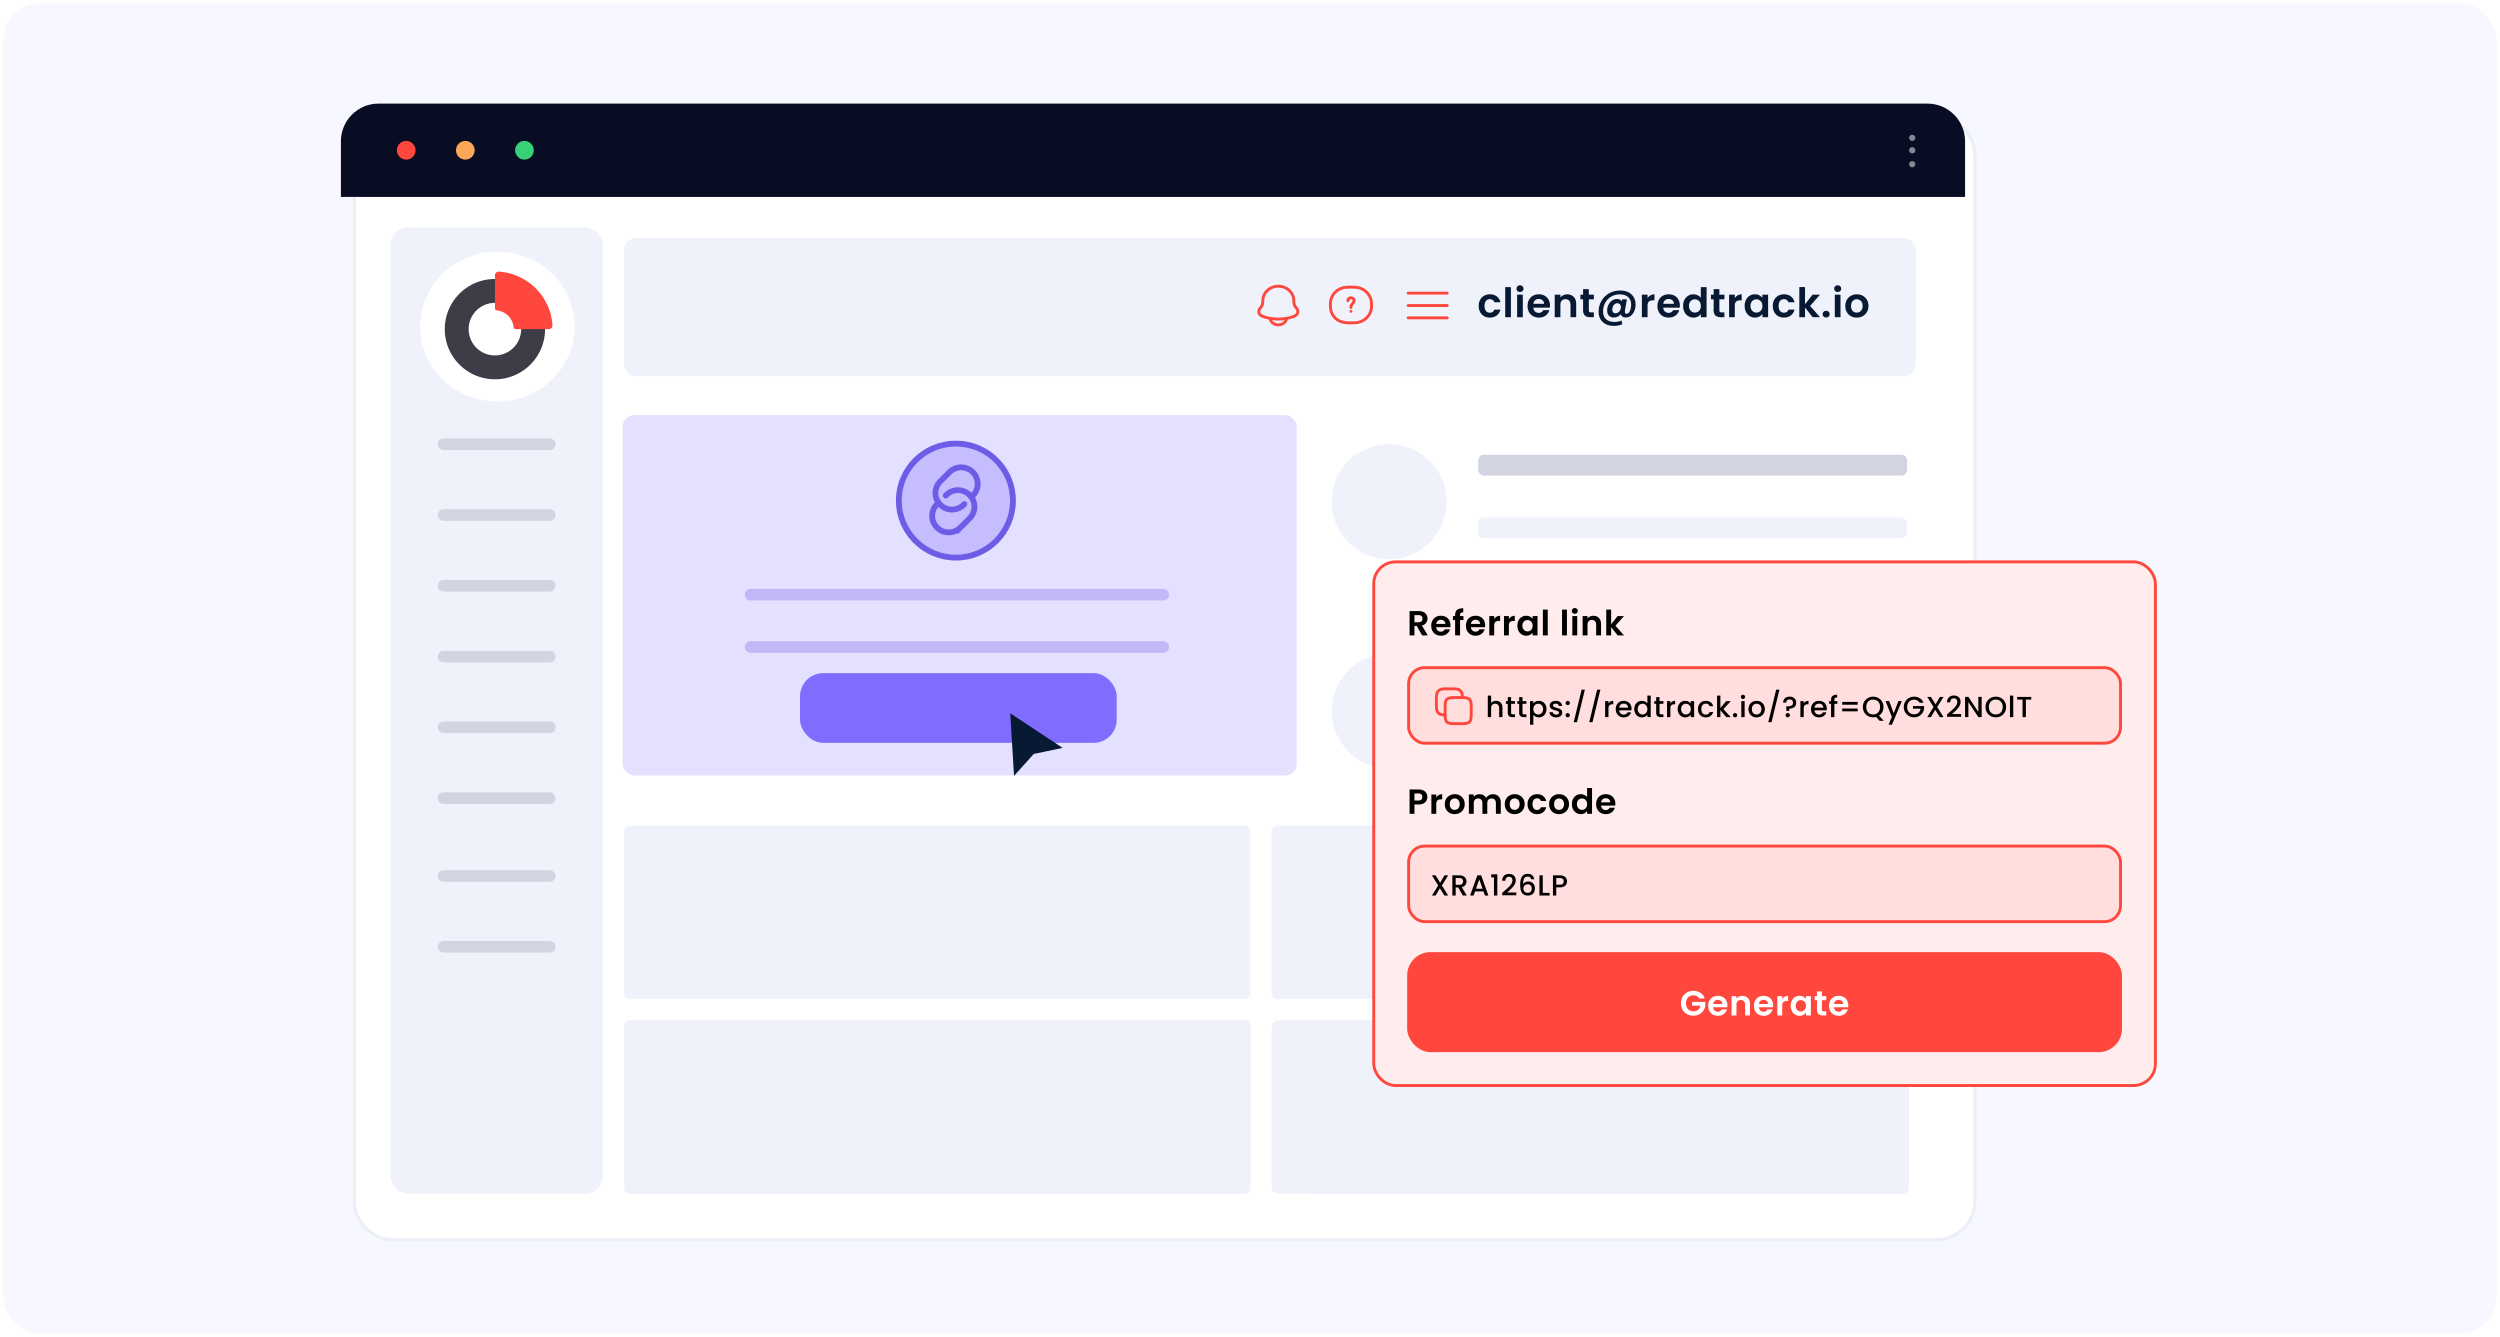 <svg width="748" height="400" fill="none" xmlns="http://www.w3.org/2000/svg"><rect x=".5" y=".5" width="747" height="399" rx="11.5" fill="#F6F7FF"/><rect x=".5" y=".5" width="747" height="399" rx="11.5" stroke="#fff"/><g filter="url(#filter0_d_9757_30101)"><path d="M102 43.268C102 36.493 107.495 31 114.274 31h461.403c6.778 0 12.273 5.493 12.273 12.268v312.464c0 6.775-5.495 12.268-12.273 12.268H114.274c-6.779 0-12.274-5.493-12.274-12.268V43.268z" fill="#fff"/></g><g filter="url(#filter1_d_9757_30101)"><path fill-rule="evenodd" clip-rule="evenodd" d="M575.677 32.022H114.274c-6.214 0-11.251 5.035-11.251 11.246v312.464c0 6.211 5.037 11.246 11.251 11.246h461.403c6.213 0 11.251-5.035 11.251-11.246V43.268c0-6.21-5.038-11.246-11.251-11.246zM114.274 31C107.495 31 102 36.493 102 43.268v312.464c0 6.775 5.495 12.268 12.274 12.268h461.403c6.778 0 12.273-5.493 12.273-12.268V43.268c0-6.775-5.495-12.268-12.273-12.268H114.274z" fill="#EDEFF7"/></g><path d="M102 42.262C102 36.042 107.037 31 113.251 31H576.7c6.213 0 11.25 5.042 11.25 11.262v16.666H102V42.262z" fill="#090D23"/><path d="M572.132 45.896a.93.93 0 11-.001-1.861.93.93 0 01.001 1.86z" fill="#fff" fill-opacity=".5"/><path d="M159.708 44.964a2.793 2.793 0 11-5.587 0 2.793 2.793 0 015.587 0z" fill="#38D178"/><path d="M142.025 44.964a2.793 2.793 0 11-5.587 0 2.793 2.793 0 015.587 0z" fill="#FCA757"/><path d="M572.132 42.171a.93.93 0 11-.001-1.86.93.93 0 01.001 1.86z" fill="#fff" fill-opacity=".5"/><path d="M124.339 44.964a2.793 2.793 0 11-5.587 0 2.793 2.793 0 015.587 0z" fill="#FF473D"/><path d="M572.132 50.056a.93.93 0 11-.001-1.86.93.93 0 01.001 1.86z" fill="#fff" fill-opacity=".5"/><rect x="442.259" y="136.034" width="128.358" height="6.261" rx="1.739" fill="#D3D4E1"/><rect x="442.259" y="154.817" width="128.358" height="6.261" rx="1.739" fill="#F0F2FB"/><circle cx="415.64" cy="150.121" r="17.219" fill="#F0F2FB"/><rect x="442.259" y="198.63" width="128.358" height="6.261" rx="1.739" fill="#D3D4E1"/><rect x="442.259" y="217.413" width="128.358" height="6.261" rx="1.739" fill="#F0F2FB"/><circle cx="415.64" cy="212.717" r="17.219" fill="#F0F2FB"/><rect x="186.712" y="305.251" width="187.422" height="51.885" rx="1.739" fill="#F0F2FB"/><rect x="186.712" y="305.251" width="187.422" height="51.885" rx="1.739" fill="#F0F2FB"/><rect x="186.712" y="247.012" width="187.422" height="51.885" rx="1.739" fill="#F0F2FB"/><rect x="392.137" y="305.251" width="178.951" height="51.885" rx="1.739" fill="#F0F2FB"/><rect x="380.489" y="305.251" width="190.599" height="51.885" rx="1.739" fill="#F0F2FB"/><rect x="380.489" y="247.012" width="190.599" height="51.885" rx="1.739" fill="#F0F2FB"/><rect x="186.29" y="124.208" width="201.698" height="107.804" rx="3.478" fill="#E4E0FF"/><path d="M224.583 177.927h123.454M224.583 193.576h123.454" stroke="#6E5CE6" stroke-opacity=".3" stroke-width="3.478" stroke-linecap="round"/><rect x="239.363" y="201.4" width="94.763" height="20.865" rx="6.955" fill="#806CFE"/><ellipse cx="286.001" cy="149.78" rx="17.079" ry="17.062" fill="#806CFE" fill-opacity=".3" stroke="#6E5CE6" stroke-width="1.739"/><path d="M282.956 148.261l.202-.202a4.941 4.941 0 016.987 6.987l-2.795 2.794a4.94 4.94 0 11-6.987-6.986l.453-.453m9.851-1.728l.453-.452a4.941 4.941 0 00-6.987-6.987l-2.795 2.795a4.94 4.94 0 106.987 6.986l.202-.202" stroke="#6E5CE6" stroke-width="1.739" stroke-linecap="round"/><path d="M302.272 213.421l15.661 10.34-8.639 1.823-5.898 6.569-1.124-18.732z" fill="#081A33"/><rect x="116.823" y="68.061" width="63.533" height="289.075" rx="5.216" fill="#F0F2FB"/><ellipse cx="148.828" cy="97.714" rx="23.112" ry="22.412" fill="#fff"/><path fill-rule="evenodd" clip-rule="evenodd" d="M148.078 83.478c8.286 0 15.003 6.718 15.003 15.003 0 8.287-6.717 15.004-15.003 15.004-8.286 0-15.003-6.717-15.003-15.004 0-8.285 6.717-15.003 15.003-15.003zm0 7.145a7.859 7.859 0 110 15.718 7.859 7.859 0 010-15.718z" fill="#3C3D47"/><path fill-rule="evenodd" clip-rule="evenodd" d="M148.641 92.882a.63.63 0 01-.553-.607v-9.623c0-.097-.001-.195.001-.293a1.124 1.124 0 011.222-1.087l.062.004c8.513.604 15.385 7.51 15.926 16.011a1.125 1.125 0 01-1.084 1.193h-9.903a.628.628 0 01-.626-.57 5.628 5.628 0 00-5.045-5.028z" fill="#FF473D"/><path d="M132.709 132.915h31.766M132.709 154.094h31.767M132.709 175.271h31.766M132.709 196.449h31.766M132.709 217.626h31.766M132.709 238.803h31.766M132.709 262.099h31.766M132.709 283.276h31.766" stroke="#D3D4E1" stroke-width="3.478" stroke-linecap="round"/><rect x="186.716" y="71.238" width="386.492" height="41.296" rx="3.478" fill="#F0F2FB"/><path d="M376.641 93.015c-.13.808.455 1.369 1.172 1.648 2.748 1.072 6.573 1.072 9.321 0 .717-.279 1.302-.84 1.171-1.648-.08-.496-.478-.91-.773-1.314-.386-.535-.425-1.119-.425-1.74 0-2.4-2.074-4.347-4.634-4.347-2.559 0-4.634 1.946-4.634 4.347 0 .621-.038 1.205-.424 1.74-.295.404-.693.818-.774 1.314z" stroke="#FF473D" stroke-width=".869" stroke-linecap="round" stroke-linejoin="round"/><path d="M380.01 95.467c.283 1 1.278 1.739 2.464 1.739 1.185 0 2.18-.739 2.463-1.739" stroke="#FF473D" stroke-width=".869" stroke-linecap="round" stroke-linejoin="round"/><path d="M405.545 96.563c2.576-.16 4.628-2.12 4.797-4.578.033-.481.033-.98 0-1.46-.169-2.46-2.221-4.418-4.797-4.58a21.692 21.692 0 00-2.673 0c-2.576.162-4.628 2.12-4.797 4.58-.033.48-.033.979 0 1.46.173 2.52 2.035 4.406 4.797 4.578.877.055 1.794.055 2.673 0z" stroke="#FF473D" stroke-width=".869" stroke-linejoin="round"/><path d="M403.285 89.984c0-.493.413-.892.923-.892.511 0 .924.4.924.892a.87.87 0 01-.146.482c-.276.414-.778.809-.778 1.301v.223" stroke="#FF473D" stroke-width=".869" stroke-linecap="round"/><path d="M404.208 93.15h.006" stroke="#FF473D" stroke-width=".869" stroke-linecap="round" stroke-linejoin="round"/><path d="M421.306 87.715h11.7M421.306 91.41h11.7M421.306 95.105h11.7" stroke="#FF473D" stroke-width=".869" stroke-linecap="round"/><path d="M442.428 91.539c0-.698.142-1.307.426-1.826a2.996 2.996 0 011.181-1.217c.503-.292 1.079-.438 1.728-.438.836 0 1.525.21 2.069.632.552.414.921.999 1.108 1.753h-1.838a1.305 1.305 0 00-.499-.681c-.227-.17-.511-.256-.852-.256-.487 0-.872.178-1.156.536-.284.349-.426.847-.426 1.497 0 .64.142 1.14.426 1.497.284.349.669.523 1.156.523.69 0 1.14-.308 1.351-.925h1.838c-.187.73-.556 1.31-1.108 1.74-.552.43-1.241.646-2.069.646-.649 0-1.225-.142-1.728-.426a3.099 3.099 0 01-1.181-1.217c-.284-.528-.426-1.14-.426-1.838zm9.638-5.636v9.007h-1.704v-9.007h1.704zm2.722 1.46c-.301 0-.552-.093-.755-.28a.975.975 0 01-.292-.717c0-.284.097-.52.292-.706.203-.195.454-.292.755-.292.3 0 .547.097.742.292a.917.917 0 01.304.706.956.956 0 01-.304.718 1.03 1.03 0 01-.742.28zm.839.804v6.743h-1.704v-6.743h1.704zm8.126 3.226c0 .243-.016.462-.049.657h-4.929c.041.487.211.868.511 1.144.3.276.67.414 1.108.414.633 0 1.083-.272 1.351-.816h1.838a3.103 3.103 0 01-1.12 1.607c-.552.414-1.229.62-2.033.62a3.589 3.589 0 01-1.752-.425 3.13 3.13 0 01-1.205-1.23c-.284-.527-.426-1.136-.426-1.825 0-.698.142-1.31.426-1.838a2.971 2.971 0 011.192-1.217c.512-.284 1.1-.426 1.765-.426.641 0 1.213.138 1.717.413.511.276.904.67 1.18 1.181.284.503.426 1.083.426 1.74zm-1.765-.487c-.008-.438-.166-.787-.474-1.047-.309-.268-.686-.402-1.132-.402-.422 0-.779.13-1.071.39-.284.251-.459.604-.524 1.059h3.201zm6.919-2.836c.804 0 1.453.255 1.948.767.495.503.742 1.209.742 2.117v3.956h-1.704v-3.724c0-.536-.134-.946-.401-1.23-.268-.292-.633-.438-1.096-.438-.47 0-.844.146-1.12.438-.267.284-.401.694-.401 1.23v3.724h-1.704v-6.743h1.704v.84c.227-.292.515-.52.864-.682.357-.17.746-.255 1.168-.255zm6.469 1.497v3.262c0 .227.052.393.158.499.113.097.3.146.56.146h.791v1.436h-1.071c-1.437 0-2.155-.698-2.155-2.093v-3.25h-.803v-1.4h.803V86.5h1.717v1.667h1.509v1.4h-1.509zm9.396-2.641c.941 0 1.756.174 2.446.523.69.349 1.217.84 1.582 1.473.374.633.56 1.363.56 2.19 0 .666-.117 1.295-.353 1.887-.227.593-.56 1.071-.998 1.437a2.356 2.356 0 01-1.558.547c-.422 0-.762-.085-1.022-.255a1.198 1.198 0 01-.499-.755c-.235.316-.54.568-.913.755a2.703 2.703 0 01-1.181.267c-.616 0-1.099-.182-1.448-.547-.349-.374-.523-.88-.523-1.522a3.9 3.9 0 01.377-1.704c.251-.527.6-.95 1.047-1.266a2.501 2.501 0 011.509-.487c.698 0 1.177.244 1.436.73l.11-.632h1.424l-.572 3.286a2.672 2.672 0 00-.037.426c0 .195.041.341.122.438.081.098.219.146.414.146.292 0 .535-.138.73-.413.203-.276.353-.621.45-1.035.106-.414.159-.828.159-1.242 0-.981-.301-1.74-.901-2.276-.601-.543-1.448-.815-2.544-.815-.933 0-1.777.227-2.532.682a4.78 4.78 0 00-1.777 1.838c-.422.77-.633 1.63-.633 2.58 0 1.006.297 1.78.889 2.325.6.543 1.448.815 2.544.815.787 0 1.481-.142 2.081-.426l.244 1.12c-.771.324-1.627.487-2.569.487-.908 0-1.704-.175-2.385-.524a3.722 3.722 0 01-1.582-1.46c-.374-.633-.56-1.368-.56-2.203 0-1.193.276-2.276.827-3.25a6.113 6.113 0 012.313-2.3c.99-.56 2.097-.84 3.323-.84zm-1.4 6.803c.292 0 .56-.085.803-.255a1.74 1.74 0 00.572-.682c.146-.284.219-.588.219-.913 0-.34-.093-.616-.28-.827-.186-.211-.446-.317-.779-.317-.3 0-.563.094-.791.28a1.818 1.818 0 00-.535.706c-.122.292-.183.6-.183.925 0 .333.081.597.244.791.162.195.405.293.73.293zm9.58-4.515a2.41 2.41 0 01.852-.84 2.417 2.417 0 011.217-.304v1.789h-.451c-.535 0-.941.126-1.217.377-.267.252-.401.69-.401 1.315v3.36h-1.704v-6.744h1.704v1.047zm9.659 2.179c0 .243-.016.462-.049.657h-4.929c.04.487.211.868.511 1.144.3.276.669.414 1.107.414.633 0 1.084-.272 1.351-.816h1.838a3.102 3.102 0 01-1.119 1.607c-.552.414-1.23.62-2.033.62a3.596 3.596 0 01-1.753-.425 3.136 3.136 0 01-1.205-1.23c-.284-.527-.426-1.136-.426-1.825 0-.698.142-1.31.426-1.838a2.974 2.974 0 011.193-1.217c.511-.284 1.1-.426 1.765-.426.641 0 1.213.138 1.716.413.511.276.905.67 1.181 1.181.284.503.426 1.083.426 1.74zm-1.765-.487c-.008-.438-.166-.787-.475-1.047-.308-.268-.685-.402-1.132-.402-.422 0-.779.13-1.071.39-.284.251-.458.604-.523 1.059h3.201zm2.744.608c0-.681.134-1.286.402-1.813a3.014 3.014 0 011.12-1.217c.47-.284.994-.426 1.57-.426.438 0 .856.097 1.253.292.398.186.714.438.95.754v-3.2h1.728v9.006h-1.728v-.998c-.211.333-.507.6-.889.803-.381.203-.823.305-1.326.305a2.895 2.895 0 01-1.558-.438 3.102 3.102 0 01-1.12-1.23c-.268-.535-.402-1.148-.402-1.838zm5.307.025c0-.414-.081-.767-.243-1.06a1.671 1.671 0 00-.658-.68 1.723 1.723 0 00-.888-.244c-.317 0-.609.077-.877.231a1.782 1.782 0 00-.657.682c-.162.292-.243.64-.243 1.046s.081.763.243 1.071c.171.3.39.532.657.694.276.163.568.244.877.244.316 0 .612-.078.888-.232.276-.162.495-.39.658-.681.162-.3.243-.657.243-1.071zm5.538-1.972v3.262c0 .227.053.393.158.499.114.097.301.146.56.146h.791v1.436h-1.071c-1.436 0-2.154-.698-2.154-2.093v-3.25h-.803v-1.4h.803V86.5h1.716v1.667h1.509v1.4h-1.509zm4.613-.353a2.41 2.41 0 01.852-.84 2.42 2.42 0 011.217-.304v1.789h-.45c-.536 0-.941.126-1.217.377-.268.252-.402.69-.402 1.315v3.36h-1.704v-6.744h1.704v1.047zm2.953 2.3c0-.681.133-1.286.401-1.813.276-.528.645-.933 1.108-1.217.47-.284.994-.426 1.57-.426.503 0 .941.101 1.314.304.382.203.686.458.913.767v-.962h1.716v6.743h-1.716v-.986c-.219.317-.523.58-.913.791-.381.203-.823.305-1.326.305a2.895 2.895 0 01-1.558-.438 3.134 3.134 0 01-1.108-1.23c-.268-.535-.401-1.148-.401-1.838zm5.306.025c0-.414-.081-.767-.243-1.06a1.669 1.669 0 00-.657-.68 1.724 1.724 0 00-.889-.244c-.316 0-.608.077-.876.231a1.777 1.777 0 00-.658.682c-.162.292-.243.64-.243 1.046s.081.763.243 1.071c.171.3.39.532.658.694.276.163.568.244.876.244.317 0 .613-.078.889-.232.275-.162.495-.39.657-.681.162-.3.243-.657.243-1.071zm3.116 0c0-.698.142-1.307.426-1.826a2.996 2.996 0 011.181-1.217c.503-.292 1.079-.438 1.728-.438.836 0 1.526.21 2.07.632.551.414.921.999 1.107 1.753h-1.838a1.295 1.295 0 00-.499-.681c-.227-.17-.511-.256-.852-.256-.487 0-.872.178-1.156.536-.284.349-.426.847-.426 1.497 0 .64.142 1.14.426 1.497.284.349.669.523 1.156.523.69 0 1.14-.308 1.351-.925h1.838c-.186.73-.556 1.31-1.107 1.74-.552.43-1.242.646-2.07.646-.649 0-1.225-.142-1.728-.426a3.099 3.099 0 01-1.181-1.217c-.284-.528-.426-1.14-.426-1.838zm11.927 3.371l-2.289-2.872v2.872h-1.704v-9.007h1.704v5.124l2.264-2.86h2.215l-2.969 3.384 2.994 3.36h-2.215zm4.044.085c-.309 0-.564-.093-.767-.28a.975.975 0 01-.292-.718c0-.284.097-.519.292-.706.203-.194.458-.292.767-.292.3 0 .548.098.742.292a.935.935 0 01.292.706.975.975 0 01-.292.718c-.194.187-.442.28-.742.28zm3.445-7.631c-.3 0-.552-.094-.755-.28a.979.979 0 01-.292-.718c0-.284.098-.52.292-.706.203-.195.455-.292.755-.292s.548.097.742.292a.918.918 0 01.305.706.957.957 0 01-.305.718c-.194.186-.442.28-.742.28zm.84.803v6.743h-1.704v-6.743h1.704zm4.851 6.853a3.589 3.589 0 01-1.752-.426 3.198 3.198 0 01-1.23-1.23c-.292-.527-.438-1.136-.438-1.825 0-.69.15-1.299.451-1.826a3.17 3.17 0 011.253-1.217 3.583 3.583 0 011.765-.438 3.58 3.58 0 011.765.438c.527.284.941.69 1.241 1.217.309.527.463 1.136.463 1.826 0 .69-.158 1.298-.475 1.825a3.23 3.23 0 01-1.266 1.23 3.684 3.684 0 01-1.777.426zm0-1.485c.309 0 .597-.073.865-.22.275-.153.495-.38.657-.68.162-.301.243-.666.243-1.096 0-.641-.17-1.132-.511-1.473a1.631 1.631 0 00-1.229-.523c-.487 0-.897.174-1.23.523-.324.34-.486.832-.486 1.473 0 .64.158 1.136.474 1.485.325.34.731.51 1.217.51z" fill="#081A33"/><rect x="411.027" y="168.112" width="233.866" height="156.674" rx="6.52" fill="#FFEDED"/><rect x="411.027" y="168.112" width="233.866" height="156.674" rx="6.52" stroke="#FF473D" stroke-width=".869"/><path d="M425.501 190.11l-1.607-2.838h-.689v2.838h-1.46v-7.282h2.733c.563 0 1.043.101 1.44.303.396.194.692.462.887.803.201.334.302.709.302 1.127 0 .48-.139.914-.417 1.304-.278.382-.692.647-1.242.793l1.743 2.952h-1.69zm-2.296-3.933h1.221c.396 0 .692-.094.887-.282.194-.194.292-.462.292-.803 0-.334-.098-.591-.292-.772-.195-.188-.491-.282-.887-.282h-1.221v2.139zm10.77.918c0 .209-.014.397-.042.563h-4.225c.035.418.181.745.438.981.257.237.574.355.949.355.543 0 .929-.233 1.158-.699h1.576a2.663 2.663 0 01-.96 1.377c-.473.355-1.054.532-1.742.532a3.087 3.087 0 01-1.503-.365 2.69 2.69 0 01-1.032-1.054c-.244-.452-.366-.974-.366-1.565 0-.598.122-1.123.366-1.575.243-.452.584-.8 1.022-1.043.438-.244.942-.365 1.513-.365.549 0 1.04.118 1.471.354.438.237.775.574 1.012 1.012.243.431.365.929.365 1.492zm-1.513-.417c-.007-.376-.142-.675-.407-.897a1.424 1.424 0 00-.97-.345c-.362 0-.668.112-.918.334-.243.216-.393.518-.449.908h2.744zm5.403-1.148h-1.012v4.58h-1.482v-4.58h-.657v-1.2h.657v-.292c0-.709.202-1.231.605-1.565.404-.333 1.012-.49 1.826-.469v1.231c-.355-.007-.601.052-.741.177-.139.126-.208.352-.208.678v.24h1.012v1.2zm6.493 1.565c0 .209-.014.397-.042.563h-4.225c.035.418.181.745.438.981.258.237.574.355.95.355.542 0 .928-.233 1.158-.699h1.575a2.663 2.663 0 01-.96 1.377c-.473.355-1.054.532-1.742.532a3.08 3.08 0 01-1.502-.365 2.685 2.685 0 01-1.033-1.054c-.244-.452-.365-.974-.365-1.565 0-.598.121-1.123.365-1.575.243-.452.584-.8 1.022-1.043.438-.244.943-.365 1.513-.365.549 0 1.04.118 1.471.354.438.237.775.574 1.012 1.012.243.431.365.929.365 1.492zm-1.513-.417c-.007-.376-.142-.675-.407-.897a1.424 1.424 0 00-.97-.345c-.362 0-.668.112-.918.334-.243.216-.393.518-.449.908h2.744zm4.214-1.45c.187-.306.431-.546.73-.72a2.073 2.073 0 011.043-.261v1.534h-.386c-.459 0-.807.107-1.043.323-.23.216-.344.591-.344 1.127v2.879h-1.461v-5.78h1.461v.898zm4.391 0c.188-.306.432-.546.731-.72a2.07 2.07 0 011.043-.261v1.534h-.386c-.459 0-.807.107-1.043.323-.23.216-.345.591-.345 1.127v2.879h-1.46v-5.78h1.46v.898zm2.556 1.971c0-.584.115-1.102.344-1.554.237-.452.553-.8.95-1.043a2.547 2.547 0 011.345-.365c.432 0 .807.086 1.127.26.327.174.588.393.783.658v-.825h1.471v5.78h-1.471v-.845a2.213 2.213 0 01-.783.678 2.385 2.385 0 01-1.137.261c-.487 0-.932-.125-1.335-.376a2.685 2.685 0 01-.95-1.053c-.229-.459-.344-.984-.344-1.576zm4.549.021c0-.354-.07-.657-.209-.907a1.432 1.432 0 00-.563-.585 1.48 1.48 0 00-.762-.208 1.48 1.48 0 00-.751.198c-.23.132-.418.327-.564.584-.139.251-.208.55-.208.897 0 .348.069.654.208.918.146.258.334.456.564.595.236.139.487.209.751.209.271 0 .525-.066.762-.198.236-.14.424-.334.563-.585.139-.257.209-.563.209-.918zm4.532-4.83v7.72h-1.461v-7.72h1.461zm5.737 0v7.72h-1.461v-7.72h1.461zm2.357 1.252a.918.918 0 01-.646-.24.837.837 0 01-.251-.616c0-.243.084-.445.251-.605a.896.896 0 01.646-.25c.258 0 .47.083.637.25.174.16.261.362.261.605a.82.82 0 01-.261.616.883.883 0 01-.637.24zm.72.688v5.78h-1.46v-5.78h1.46zm4.82-.083c.689 0 1.245.219 1.669.657.425.431.637 1.037.637 1.815v3.391h-1.461v-3.192c0-.459-.115-.811-.344-1.054-.23-.25-.543-.376-.939-.376-.404 0-.723.126-.96.376-.229.243-.344.595-.344 1.054v3.192h-1.461v-5.78h1.461v.72c.195-.25.441-.445.741-.584a2.292 2.292 0 011.001-.219zm7.29 5.863l-1.961-2.462v2.462h-1.461v-7.72h1.461v4.392l1.941-2.452h1.898l-2.545 2.901 2.566 2.879h-1.899z" fill="#000"/><rect x="421.46" y="199.761" width="213" height="22.604" rx="4.782" fill="#FA534B" fill-opacity=".1"/><rect x="421.46" y="199.761" width="213" height="22.604" rx="4.782" stroke="#FF473D" stroke-width=".869"/><path d="M437.584 209.75c-.002-1.543-.025-2.342-.474-2.889a2.024 2.024 0 00-.289-.289c-.577-.474-1.435-.474-3.149-.474-1.715 0-2.573 0-3.15.474a2.024 2.024 0 00-.289.289c-.474.577-.474 1.435-.474 3.149 0 1.715 0 2.573.474 3.15.087.105.183.202.289.289.547.449 1.346.472 2.889.474" stroke="#FF473D" stroke-width=".869" stroke-linecap="round" stroke-linejoin="round"/><path d="M432.368 212.318c0-1.703 0-2.554.529-3.083.528-.529 1.38-.529 3.082-.529h.602c1.702 0 2.553 0 3.082.529.529.529.529 1.38.529 3.083v.601c0 1.703 0 2.554-.529 3.083-.529.529-1.38.529-3.082.529h-.602c-1.702 0-2.554 0-3.082-.529-.529-.529-.529-1.38-.529-3.083v-.601z" fill="#FFDEDD" stroke="#FF473D" stroke-width=".869" stroke-linecap="round" stroke-linejoin="round"/><path d="M447.628 209.695c.365 0 .69.078.974.234.29.157.516.389.678.696.168.307.252.678.252 1.113v2.825h-.982v-2.678c0-.429-.107-.756-.322-.982-.214-.232-.507-.348-.878-.348s-.666.116-.887.348c-.214.226-.321.553-.321.982v2.678h-.991v-6.433h.991v2.199c.168-.203.379-.359.634-.469.261-.11.545-.165.852-.165zm4.499.886v2.652c0 .18.04.31.121.391.087.076.232.113.435.113h.609v.826h-.783c-.446 0-.788-.104-1.026-.313-.237-.209-.356-.548-.356-1.017v-2.652h-.565v-.808h.565v-1.191h1v1.191h1.165v.808h-1.165zm3.408 0v2.652c0 .18.041.31.122.391.087.076.232.113.435.113h.608v.826h-.782c-.446 0-.788-.104-1.026-.313-.238-.209-.357-.548-.357-1.017v-2.652h-.565v-.808h.565v-1.191h1v1.191h1.165v.808h-1.165zm3.244-.104c.168-.22.397-.406.687-.556a2.09 2.09 0 01.982-.226c.417 0 .797.104 1.139.313.348.202.62.489.817.86.197.371.296.797.296 1.278s-.099.913-.296 1.296a2.234 2.234 0 01-.817.886 2.142 2.142 0 01-1.139.313c-.365 0-.69-.072-.974-.217a2.23 2.23 0 01-.695-.556v2.973h-.991v-7.068h.991v.704zm2.912 1.669c0-.33-.069-.614-.208-.852a1.337 1.337 0 00-.539-.548 1.433 1.433 0 00-1.426 0 1.46 1.46 0 00-.539.557c-.134.243-.2.53-.2.861 0 .33.066.62.2.869a1.424 1.424 0 001.965.556c.226-.133.405-.324.539-.573.139-.25.208-.539.208-.87zm3.901 2.495c-.376 0-.715-.066-1.017-.2a1.839 1.839 0 01-.704-.556 1.402 1.402 0 01-.278-.791h1.026a.716.716 0 00.287.513c.179.133.402.2.669.2.278 0 .493-.052.643-.157.157-.11.235-.249.235-.417 0-.18-.087-.313-.261-.4-.168-.087-.437-.183-.808-.287a7.634 7.634 0 01-.878-.287 1.581 1.581 0 01-.591-.426c-.163-.191-.244-.443-.244-.756 0-.255.075-.487.226-.696.151-.214.365-.382.643-.504.284-.122.609-.182.974-.182.545 0 .983.139 1.313.417.336.272.516.646.539 1.121h-.991a.708.708 0 00-.261-.513c-.156-.127-.368-.191-.635-.191-.26 0-.46.049-.599.148a.455.455 0 00-.209.391c0 .128.046.235.139.322.093.087.206.156.339.208.133.047.33.108.591.183.348.093.632.188.852.287.226.093.42.232.583.417.162.186.246.432.252.739 0 .273-.076.516-.226.731a1.499 1.499 0 01-.644.504 2.36 2.36 0 01-.965.182zm3.48-.017a.615.615 0 01-.453-.183.614.614 0 01-.182-.452.618.618 0 01.635-.634c.173 0 .321.061.443.182a.615.615 0 01.183.452c0 .18-.061.331-.183.452a.604.604 0 01-.443.183zm0-3.651a.615.615 0 01-.453-.183.616.616 0 01-.182-.452c0-.18.061-.33.182-.452a.615.615 0 01.453-.183c.173 0 .321.061.443.183a.613.613 0 01.183.452c0 .18-.061.33-.183.452a.604.604 0 01-.443.183zm5.121-4.617l-2.364 9.729h-.974l2.356-9.729h.982zm4.64 0l-2.365 9.729h-.974l2.357-9.729h.982zm2.414 4.112c.145-.243.336-.432.574-.565.243-.139.53-.208.86-.208v1.025h-.252c-.388 0-.684.099-.886.296-.197.197-.296.539-.296 1.026v2.521h-.991v-4.79h.991v.695zm6.91 1.583c0 .179-.012.342-.035.486h-3.66c.029.383.171.69.426.922.255.232.568.348.939.348.533 0 .91-.223 1.13-.67h1.069a2.168 2.168 0 01-.791 1.087c-.376.278-.846.417-1.408.417-.458 0-.87-.101-1.235-.304a2.28 2.28 0 01-.852-.869c-.203-.377-.304-.812-.304-1.304 0-.493.099-.925.296-1.296.202-.377.484-.666.843-.869a2.531 2.531 0 011.252-.304c.452 0 .855.098 1.208.295.354.197.629.475.826.835.197.353.296.762.296 1.226zm-1.035-.313c-.006-.366-.136-.658-.391-.878-.255-.221-.571-.331-.948-.331-.342 0-.634.11-.878.331-.243.214-.388.507-.434.878h2.651zm1.854.408c0-.481.098-.907.295-1.278a2.207 2.207 0 011.974-1.173c.313 0 .62.069.921.208.307.133.551.313.731.539v-2.312h.999v6.433h-.999v-.721a1.854 1.854 0 01-.679.573 2.06 2.06 0 01-.982.226c-.417 0-.8-.104-1.148-.313a2.33 2.33 0 01-.817-.886 2.792 2.792 0 01-.295-1.296zm3.921.018c0-.331-.07-.618-.209-.861a1.404 1.404 0 00-.53-.557 1.406 1.406 0 00-.713-.191c-.255 0-.493.064-.713.191-.22.122-.4.305-.539.548a1.71 1.71 0 00-.2.852c0 .331.066.62.2.87.139.249.319.44.539.573a1.424 1.424 0 001.426 0c.22-.127.397-.313.53-.556.139-.249.209-.539.209-.869zm3.631-1.583v2.652c0 .18.041.31.122.391.087.076.232.113.435.113h.608v.826h-.782c-.446 0-.788-.104-1.026-.313-.238-.209-.356-.548-.356-1.017v-2.652h-.566v-.808h.566v-1.191h.999v1.191h1.165v.808h-1.165zm3.244-.113c.145-.243.336-.432.574-.565.243-.139.53-.208.86-.208v1.025h-.252c-.388 0-.684.099-.887.296-.197.197-.295.539-.295 1.026v2.521h-.991v-4.79h.991v.695zm2.189 1.678c0-.481.098-.907.295-1.278a2.202 2.202 0 011.965-1.173c.377 0 .704.075.983.226.284.144.51.327.678.547v-.695h1v4.79h-1v-.713a1.96 1.96 0 01-.687.565c-.29.151-.62.226-.991.226-.412 0-.788-.104-1.13-.313a2.325 2.325 0 01-.818-.886 2.792 2.792 0 01-.295-1.296zm3.921.018c0-.331-.07-.618-.209-.861a1.404 1.404 0 00-.53-.557 1.403 1.403 0 00-.713-.191c-.255 0-.493.064-.713.191-.22.122-.4.305-.539.548a1.72 1.72 0 00-.2.852c0 .331.067.62.2.87.139.249.319.44.539.573a1.427 1.427 0 001.426 0c.22-.127.397-.313.53-.556.139-.249.209-.539.209-.869zm2.145 0c0-.493.098-.925.295-1.296.203-.377.481-.666.835-.869a2.4 2.4 0 011.217-.304c.58 0 1.058.139 1.435.417.382.272.64.663.773 1.174h-1.069a1.13 1.13 0 00-.417-.557c-.191-.133-.432-.2-.722-.2-.406 0-.73.145-.974.435-.237.284-.356.684-.356 1.2 0 .515.119.918.356 1.208.244.29.568.435.974.435.574 0 .954-.252 1.139-.757h1.069a2.155 2.155 0 01-.782 1.165c-.383.284-.858.426-1.426.426a2.4 2.4 0 01-1.217-.304 2.23 2.23 0 01-.835-.869c-.197-.377-.295-.812-.295-1.304zm7.612.008l2.209 2.391h-1.339l-1.774-2.06v2.06h-.991v-6.433h.991v3.738l1.739-2.095h1.374l-2.209 2.399zm3.493 2.452a.611.611 0 01-.452-.183.611.611 0 01-.183-.452c0-.179.061-.33.183-.452a.614.614 0 01.452-.182c.174 0 .321.061.443.182a.615.615 0 01.183.452c0 .18-.061.331-.183.452a.602.602 0 01-.443.183zm2.375-5.486a.616.616 0 01-.452-.182.615.615 0 01-.183-.453c0-.179.061-.33.183-.452a.616.616 0 01.452-.182c.174 0 .322.061.443.182a.615.615 0 01.183.452c0 .18-.061.331-.183.453a.604.604 0 01-.443.182zm.487.635v4.79h-.991v-4.79h.991zm3.553 4.868a2.48 2.48 0 01-1.226-.304 2.26 2.26 0 01-.861-.869 2.656 2.656 0 01-.313-1.304c0-.487.107-.919.322-1.296.214-.377.507-.666.878-.869a2.545 2.545 0 011.243-.304c.458 0 .873.101 1.243.304.371.203.664.492.879.869.214.377.321.809.321 1.296 0 .486-.11.918-.33 1.295-.22.377-.522.669-.904.878a2.597 2.597 0 01-1.252.304zm0-.86c.255 0 .492-.061.713-.183a1.38 1.38 0 00.547-.548c.139-.243.209-.539.209-.886 0-.348-.067-.641-.2-.878a1.342 1.342 0 00-.53-.548 1.447 1.447 0 00-.713-.183c-.255 0-.493.061-.713.183a1.311 1.311 0 00-.513.548c-.127.237-.191.53-.191.878 0 .515.13.915.391 1.199.267.279.6.418 1 .418zm6.857-7.425l-2.365 9.729h-.974l2.356-9.729h.983zm3.048 2.078c.591 0 1.064.162 1.417.487.36.324.539.768.539 1.33 0 .585-.185 1.026-.556 1.321-.371.296-.864.444-1.478.444l-.035.687h-.86l-.044-1.365h.287c.562 0 .991-.076 1.287-.226.301-.151.452-.438.452-.861 0-.307-.09-.548-.27-.722-.174-.174-.417-.26-.73-.26s-.559.084-.739.252c-.18.168-.269.402-.269.704h-.931c0-.348.079-.658.235-.93.156-.273.38-.484.669-.635a2.228 2.228 0 011.026-.226zm-.556 6.19a.613.613 0 01-.452-.183.611.611 0 01-.183-.452c0-.179.061-.33.183-.452a.616.616 0 01.452-.182c.174 0 .322.061.443.182a.615.615 0 01.183.452c0 .18-.061.331-.183.452a.6.6 0 01-.443.183zm4.774-4.156a1.53 1.53 0 01.573-.565 1.71 1.71 0 01.861-.208v1.025h-.252c-.388 0-.684.099-.887.296-.197.197-.295.539-.295 1.026v2.521h-.992v-4.79h.992v.695zm6.909 1.583c0 .179-.011.342-.034.486h-3.66c.028.383.17.69.426.922.255.232.568.348.938.348.534 0 .91-.223 1.131-.67h1.069a2.174 2.174 0 01-.791 1.087c-.377.278-.846.417-1.409.417-.457 0-.869-.101-1.234-.304a2.28 2.28 0 01-.852-.869c-.203-.377-.304-.812-.304-1.304 0-.493.098-.925.295-1.296.203-.377.484-.666.844-.869a2.53 2.53 0 011.251-.304c.453 0 .855.098 1.209.295.353.197.629.475.826.835.197.353.295.762.295 1.226zm-1.034-.313c-.006-.366-.136-.658-.391-.878-.255-.221-.571-.331-.948-.331-.342 0-.635.11-.878.331-.244.214-.388.507-.435.878h2.652zm4.192-1.157h-.887v3.982h-1v-3.982h-.565v-.808h.565v-.339c0-.551.145-.951.435-1.2.296-.255.756-.383 1.382-.383v.826c-.301 0-.513.058-.634.174-.122.11-.183.305-.183.583v.339h.887v.808zm6.077-.565v.835h-4.625v-.835h4.625zm0 1.974v.834h-4.625v-.834h4.625zm6.559 3.669l-1.061-1.148c-.26.075-.547.113-.86.113-.563 0-1.081-.13-1.557-.391a3.02 3.02 0 01-1.121-1.104 3.167 3.167 0 01-.409-1.6c0-.591.137-1.122.409-1.591.278-.47.652-.835 1.121-1.095.476-.267.994-.4 1.557-.4.568 0 1.086.133 1.556.4.475.26.849.625 1.121 1.095.273.469.409 1 .409 1.591 0 .556-.122 1.061-.365 1.513a2.87 2.87 0 01-.991 1.078l1.452 1.539h-1.261zm-3.99-4.13c0 .446.086.84.26 1.182.18.336.426.597.739.783.313.179.67.269 1.07.269s.756-.09 1.069-.269c.313-.186.556-.447.73-.783a2.5 2.5 0 00.27-1.182c0-.446-.09-.838-.27-1.174a1.843 1.843 0 00-.73-.773 2.105 2.105 0 00-1.069-.27c-.4 0-.757.09-1.07.27a1.9 1.9 0 00-.739.773c-.174.336-.26.728-.26 1.174zm10.642-1.756l-2.939 7.042h-1.026l.974-2.33-1.886-4.712h1.104l1.347 3.651 1.4-3.651h1.026zm5.295.487a1.567 1.567 0 00-.652-.678 1.932 1.932 0 00-.965-.235c-.4 0-.757.09-1.07.269-.313.18-.559.435-.739.765a2.43 2.43 0 00-.261 1.148c0 .435.087.82.261 1.156.18.331.426.586.739.765.313.18.67.27 1.07.27.539 0 .976-.151 1.312-.452.337-.302.542-.71.618-1.226h-2.269v-.791h3.329v.773a2.94 2.94 0 01-.504 1.296 2.97 2.97 0 01-1.052.948 2.976 2.976 0 01-1.434.347c-.568 0-1.087-.13-1.557-.391a3.02 3.02 0 01-1.121-1.104c-.273-.47-.409-1-.409-1.591s.136-1.122.409-1.591c.278-.47.652-.835 1.121-1.095.476-.267.994-.4 1.557-.4.643 0 1.214.159 1.712.478.505.313.87.759 1.096 1.339h-1.191zm5.298 1.286l1.878 3.017h-1.113l-1.365-2.191-1.278 2.191h-1.104l1.878-3.017-1.887-3.025h1.113l1.374 2.208 1.286-2.208h1.105l-1.887 3.025zm3.557 1.67a34.99 34.99 0 001.313-1.183c.325-.313.594-.637.808-.974.215-.336.322-.672.322-1.008 0-.348-.084-.62-.252-.817-.162-.197-.42-.296-.774-.296-.342 0-.608.11-.8.331-.185.214-.284.504-.295.869h-.956c.017-.661.214-1.165.591-1.513.382-.353.866-.53 1.452-.53.631 0 1.124.174 1.478.521.359.348.539.812.539 1.392 0 .417-.108.82-.322 1.208a4.863 4.863 0 01-.756 1.035c-.29.301-.661.652-1.113 1.051l-.392.348h2.756v.826h-4.225v-.721l.626-.539zm9.739 1.347h-.991l-2.982-4.512v4.512h-.992v-6.051h.992l2.982 4.504v-4.504h.991v6.051zm4.231.061c-.562 0-1.081-.13-1.556-.391a3.016 3.016 0 01-1.122-1.104 3.166 3.166 0 01-.408-1.6c0-.591.136-1.122.408-1.591.278-.47.652-.835 1.122-1.095.475-.267.994-.4 1.556-.4a3.09 3.09 0 011.556.4c.475.26.849.625 1.122 1.095.272.469.408 1 .408 1.591s-.136 1.124-.408 1.6a2.945 2.945 0 01-1.122 1.104 3.146 3.146 0 01-1.556.391zm0-.861c.4 0 .756-.09 1.069-.269.313-.186.557-.447.731-.783.179-.342.269-.736.269-1.182 0-.446-.09-.838-.269-1.174a1.845 1.845 0 00-.731-.773 2.105 2.105 0 00-1.069-.27c-.4 0-.756.09-1.069.27-.313.179-.56.437-.739.773-.174.336-.261.728-.261 1.174 0 .446.087.84.261 1.182.179.336.426.597.739.783.313.179.669.269 1.069.269zm5.227-5.633v6.433h-.992v-6.433h.992zm5.378.391v.808h-1.608v5.234h-.991v-5.234h-1.617v-.808h4.216zM427.055 238.465c0 .39-.094.755-.282 1.096-.181.341-.469.615-.866.824-.389.209-.883.313-1.481.313h-1.221v2.796h-1.46v-7.282h2.681c.563 0 1.043.097 1.44.292.396.195.692.463.886.803.202.341.303.727.303 1.158zm-2.692 1.054c.404 0 .703-.09.898-.271.194-.188.292-.449.292-.783 0-.709-.397-1.064-1.19-1.064h-1.158v2.118h1.158zm5.363-.908c.188-.306.432-.546.731-.719a2.07 2.07 0 011.043-.261v1.533h-.386c-.459 0-.807.108-1.043.324-.23.215-.345.591-.345 1.126v2.88h-1.46v-5.78h1.46v.897zm5.498 4.977a3.083 3.083 0 01-1.502-.365 2.744 2.744 0 01-1.054-1.054c-.25-.452-.376-.974-.376-1.565s.129-1.113.386-1.565c.265-.452.623-.8 1.075-1.043a3.062 3.062 0 011.513-.376c.556 0 1.06.125 1.513.376a2.65 2.65 0 011.064 1.043c.264.452.396.974.396 1.565s-.136 1.113-.407 1.565a2.776 2.776 0 01-1.085 1.054c-.452.243-.96.365-1.523.365zm0-1.273a1.43 1.43 0 001.304-.772c.139-.257.209-.57.209-.939 0-.549-.146-.97-.438-1.262a1.402 1.402 0 00-1.054-.449 1.4 1.4 0 00-1.054.449c-.278.292-.417.713-.417 1.262 0 .55.136.974.407 1.273a1.38 1.38 0 001.043.438zm11.438-4.684c.709 0 1.28.219 1.711.657.438.431.657 1.036.657 1.815v3.391h-1.46v-3.193c0-.452-.115-.796-.345-1.032-.229-.244-.542-.365-.939-.365-.396 0-.712.121-.949.365-.229.236-.344.58-.344 1.032v3.193h-1.461v-3.193c0-.452-.115-.796-.344-1.032-.23-.244-.543-.365-.939-.365-.403 0-.723.121-.96.365-.229.236-.344.58-.344 1.032v3.193h-1.461v-5.78h1.461v.699a1.96 1.96 0 01.72-.574c.299-.139.626-.208.98-.208.453 0 .856.097 1.211.292.354.188.629.459.824.814.188-.334.459-.602.814-.804a2.365 2.365 0 011.168-.302zm6.495 5.957a3.084 3.084 0 01-1.503-.365 2.742 2.742 0 01-1.053-1.054c-.251-.452-.376-.974-.376-1.565s.129-1.113.386-1.565c.264-.452.622-.8 1.075-1.043a3.06 3.06 0 011.512-.376c.557 0 1.061.125 1.513.376.452.243.807.591 1.064 1.043.264.452.397.974.397 1.565s-.136 1.113-.407 1.565a2.783 2.783 0 01-1.085 1.054c-.452.243-.96.365-1.523.365zm0-1.273c.264 0 .511-.063.74-.188.237-.132.425-.327.564-.584.139-.257.208-.57.208-.939 0-.549-.146-.97-.438-1.262a1.398 1.398 0 00-1.054-.449c-.417 0-.768.15-1.053.449-.278.292-.418.713-.418 1.262 0 .55.136.974.407 1.273.279.292.626.438 1.044.438zm3.884-1.711c0-.598.122-1.12.365-1.565.244-.452.581-.8 1.012-1.043.432-.251.925-.376 1.482-.376.716 0 1.307.181 1.773.543.473.355.79.855.95 1.502h-1.576a1.115 1.115 0 00-.427-.584c-.195-.146-.438-.219-.731-.219-.417 0-.747.153-.991.459-.243.299-.365.727-.365 1.283 0 .55.122.977.365 1.283.244.299.574.449.991.449.592 0 .978-.264 1.158-.793h1.576c-.16.626-.477 1.123-.95 1.492-.473.368-1.064.553-1.773.553-.557 0-1.05-.122-1.482-.365a2.66 2.66 0 01-1.012-1.044c-.243-.452-.365-.977-.365-1.575zm9.392 2.984a3.083 3.083 0 01-1.502-.365 2.744 2.744 0 01-1.054-1.054c-.25-.452-.375-.974-.375-1.565s.128-1.113.386-1.565c.264-.452.622-.8 1.074-1.043a3.062 3.062 0 011.513-.376c.556 0 1.06.125 1.513.376a2.65 2.65 0 011.064 1.043c.264.452.396.974.396 1.565s-.135 1.113-.407 1.565a2.776 2.776 0 01-1.085 1.054c-.452.243-.96.365-1.523.365zm0-1.273a1.43 1.43 0 001.304-.772c.139-.257.209-.57.209-.939 0-.549-.146-.97-.438-1.262a1.402 1.402 0 00-1.054-.449 1.4 1.4 0 00-1.054.449c-.278.292-.417.713-.417 1.262 0 .55.136.974.407 1.273a1.38 1.38 0 001.043.438zm3.885-1.732c0-.584.115-1.102.344-1.554.237-.452.557-.8.96-1.044a2.558 2.558 0 011.346-.365c.375 0 .733.084 1.074.251a2.1 2.1 0 01.814.647v-2.744h1.481v7.72h-1.481v-.856a1.976 1.976 0 01-.762.689 2.38 2.38 0 01-1.137.261c-.487 0-.932-.125-1.335-.376a2.663 2.663 0 01-.96-1.053c-.229-.46-.344-.985-.344-1.576zm4.548.021c0-.355-.069-.657-.208-.908a1.426 1.426 0 00-.564-.584 1.475 1.475 0 00-.761-.208 1.48 1.48 0 00-.751.198c-.23.132-.418.327-.564.584-.139.25-.208.549-.208.897s.069.654.208.918c.146.258.334.456.564.595.236.139.487.209.751.209.271 0 .525-.067.761-.199a1.51 1.51 0 00.564-.584c.139-.257.208-.563.208-.918zm8.445-.125c0 .209-.014.396-.042.563h-4.225c.034.418.181.744.438.981.257.236.574.355.949.355.543 0 .929-.233 1.158-.699h1.576a2.663 2.663 0 01-.96 1.377c-.473.354-1.054.532-1.742.532a3.084 3.084 0 01-1.503-.365 2.699 2.699 0 01-1.033-1.054c-.243-.452-.365-.974-.365-1.565 0-.598.122-1.123.365-1.575a2.56 2.56 0 011.023-1.044c.438-.243.942-.365 1.513-.365.549 0 1.039.119 1.471.355a2.45 2.45 0 011.012 1.012c.243.431.365.928.365 1.492zm-1.513-.417c-.007-.376-.143-.675-.407-.898a1.43 1.43 0 00-.97-.344 1.33 1.33 0 00-.918.334c-.244.216-.393.518-.449.908h2.744z" fill="#000"/><rect x="421.46" y="253.145" width="213" height="22.604" rx="4.782" fill="#FA534B" fill-opacity=".1"/><rect x="421.46" y="253.145" width="213" height="22.604" rx="4.782" stroke="#FF473D" stroke-width=".869"/><path d="M431.405 264.93l1.878 3.017h-1.113l-1.365-2.191-1.278 2.191h-1.104l1.878-3.017-1.886-3.025h1.112l1.374 2.208 1.287-2.208h1.104l-1.887 3.025zm6.279 3.017l-1.391-2.417h-.757v2.417h-.991v-6.042h2.087c.463 0 .855.081 1.173.243.325.162.566.38.722.652.162.273.243.577.243.913 0 .394-.115.753-.347 1.078-.226.319-.577.536-1.052.652l1.495 2.504h-1.182zm-2.148-3.208h1.096c.371 0 .649-.093.834-.278.192-.186.287-.435.287-.748s-.092-.556-.278-.73c-.185-.18-.467-.27-.843-.27h-1.096v2.026zm8.319 1.973h-2.53l-.435 1.235h-1.034l2.165-6.051h1.147l2.165 6.051h-1.043l-.435-1.235zm-.278-.808l-.983-2.808-.991 2.808h1.974zm2.61-3.391v-.904h1.809v6.338h-1v-5.434h-.809zm3.892 4.086c.556-.481.994-.875 1.312-1.182.325-.313.595-.638.809-.974.214-.336.322-.672.322-1.008 0-.348-.084-.62-.252-.817-.163-.198-.421-.296-.774-.296-.342 0-.609.11-.8.33-.186.215-.284.505-.296.87h-.956c.017-.661.214-1.165.591-1.513.383-.354.867-.53 1.452-.53.632 0 1.125.174 1.478.521.359.348.539.812.539 1.391 0 .418-.107.82-.322 1.209-.208.382-.46.727-.756 1.034-.29.302-.661.652-1.113 1.052l-.391.348h2.756v.826h-4.225v-.722l.626-.539zm8.052-3.521c-.064-.266-.18-.466-.348-.6-.168-.133-.403-.2-.704-.2-.458 0-.8.177-1.026.531-.226.348-.345.927-.357 1.739.151-.255.371-.452.661-.592.29-.139.603-.208.939-.208.382 0 .719.084 1.008.252.296.162.525.4.687.713.168.313.252.687.252 1.121 0 .406-.081.768-.243 1.087a1.77 1.77 0 01-.704.756c-.313.18-.69.27-1.13.27-.597 0-1.067-.131-1.409-.391-.336-.267-.574-.641-.713-1.122-.133-.481-.2-1.081-.2-1.799 0-2.122.748-3.182 2.243-3.182.58 0 1.035.156 1.365.469.336.313.533.698.591 1.156h-.912zm-1.052 1.504c-.354 0-.655.108-.905.322-.243.209-.365.513-.365.913s.113.719.339.956c.232.232.554.348.965.348.365 0 .652-.113.861-.339.214-.226.322-.528.322-.904 0-.394-.105-.707-.313-.939-.203-.238-.505-.357-.904-.357zm4.517 2.565h2.043v.8h-3.034v-6.042h.991v5.242zm7.271-3.443c0 .307-.073.597-.217.87-.145.272-.377.495-.696.669-.319.168-.727.252-1.226.252h-1.095v2.452h-.991v-6.042h2.086c.464 0 .855.081 1.174.243.324.157.565.371.722.643.162.273.243.577.243.913zm-2.139.983c.377 0 .658-.084.844-.252.185-.174.278-.418.278-.731 0-.66-.374-.991-1.122-.991h-1.095v1.974h1.095z" fill="#000"/><rect x="421.025" y="284.878" width="213.87" height="29.91" rx="6.955" fill="#FF473D"/><path d="M508.364 298.742a1.712 1.712 0 00-.689-.699 2.094 2.094 0 00-1.022-.24c-.431 0-.814.097-1.148.292a2.014 2.014 0 00-.782.834 2.677 2.677 0 00-.282 1.252c0 .487.094.911.282 1.273.194.362.462.64.803.835.341.194.737.292 1.189.292.557 0 1.012-.146 1.367-.438.355-.299.588-.713.699-1.242h-2.504v-1.116h3.944v1.273a3.43 3.43 0 01-.626 1.408 3.57 3.57 0 01-1.242 1.043c-.501.258-1.064.386-1.69.386a3.901 3.901 0 01-1.909-.469 3.538 3.538 0 01-1.335-1.325c-.32-.563-.48-1.203-.48-1.92 0-.716.16-1.356.48-1.919a3.434 3.434 0 011.335-1.325c.57-.32 1.203-.48 1.899-.48.82 0 1.533.202 2.138.605.606.396 1.023.956 1.252 1.68h-1.679zm8.484 2.076c0 .208-.014.396-.042.563h-4.225c.035.417.181.744.438.981.258.236.574.354.95.354.542 0 .928-.233 1.158-.699h1.575a2.661 2.661 0 01-.96 1.378c-.473.354-1.054.532-1.742.532a3.08 3.08 0 01-1.502-.365 2.685 2.685 0 01-1.033-1.054c-.244-.452-.365-.974-.365-1.565 0-.598.121-1.123.365-1.575.243-.453.584-.8 1.022-1.044.438-.243.943-.365 1.513-.365.549 0 1.04.118 1.471.355a2.45 2.45 0 011.012 1.012c.243.431.365.928.365 1.492zm-1.513-.418c-.007-.375-.142-.674-.407-.897a1.428 1.428 0 00-.97-.344 1.33 1.33 0 00-.918.334c-.243.215-.393.518-.449.907h2.744zm5.956-2.43c.688 0 1.245.219 1.669.657.424.431.636 1.036.636 1.815v3.391h-1.46v-3.193c0-.459-.115-.81-.344-1.053-.23-.251-.543-.376-.939-.376-.404 0-.724.125-.96.376-.23.243-.344.594-.344 1.053v3.193h-1.461v-5.78h1.461v.72c.194-.25.441-.445.74-.584.306-.146.64-.219 1.002-.219zm9.241 2.848c0 .208-.014.396-.042.563h-4.225c.035.417.181.744.438.981.258.236.574.354.95.354.542 0 .928-.233 1.158-.699h1.575a2.661 2.661 0 01-.96 1.378c-.473.354-1.054.532-1.742.532a3.083 3.083 0 01-1.502-.365 2.685 2.685 0 01-1.033-1.054c-.244-.452-.365-.974-.365-1.565 0-.598.121-1.123.365-1.575.243-.453.584-.8 1.022-1.044.438-.243.943-.365 1.513-.365.549 0 1.04.118 1.471.355a2.45 2.45 0 011.012 1.012c.243.431.365.928.365 1.492zm-1.513-.418c-.007-.375-.142-.674-.407-.897a1.428 1.428 0 00-.97-.344c-.361 0-.667.111-.918.334-.243.215-.393.518-.448.907h2.743zm4.214-1.45c.187-.306.431-.546.73-.72.306-.173.654-.26 1.043-.26v1.533h-.386c-.459 0-.807.108-1.043.324-.23.215-.344.591-.344 1.126v2.88h-1.461v-5.78h1.461v.897zm2.555 1.972c0-.584.115-1.102.344-1.554.237-.453.553-.8.95-1.044a2.558 2.558 0 011.346-.365c.431 0 .806.087 1.126.261.327.174.588.393.783.657v-.824h1.471v5.78h-1.471v-.845a2.213 2.213 0 01-.783.678 2.382 2.382 0 01-1.137.261c-.487 0-.932-.126-1.335-.376a2.688 2.688 0 01-.95-1.054c-.229-.459-.344-.984-.344-1.575zm4.549.021c0-.355-.07-.657-.209-.908a1.43 1.43 0 00-.563-.584 1.479 1.479 0 00-.762-.209 1.473 1.473 0 00-1.314.783c-.139.25-.209.549-.209.897s.07.654.209.918c.146.257.334.456.563.595.237.139.487.208.751.208.272 0 .525-.066.762-.198a1.52 1.52 0 00.563-.584c.139-.257.209-.563.209-.918zm4.772-1.69v2.796c0 .195.045.337.135.428.098.083.258.125.48.125h.678v1.231h-.918c-1.231 0-1.846-.598-1.846-1.795v-2.785h-.689v-1.2h.689v-1.429h1.471v1.429h1.293v1.2h-1.293zm7.891 1.565c0 .208-.014.396-.042.563h-4.225c.034.417.181.744.438.981.257.236.574.354.949.354.543 0 .929-.233 1.158-.699h1.576a2.661 2.661 0 01-.96 1.378c-.473.354-1.054.532-1.742.532a3.084 3.084 0 01-1.503-.365 2.699 2.699 0 01-1.033-1.054c-.243-.452-.365-.974-.365-1.565 0-.598.122-1.123.365-1.575.244-.453.585-.8 1.023-1.044.438-.243.942-.365 1.513-.365.549 0 1.039.118 1.471.355a2.45 2.45 0 011.012 1.012c.243.431.365.928.365 1.492zm-1.513-.418c-.007-.375-.143-.674-.407-.897a1.43 1.43 0 00-.97-.344 1.33 1.33 0 00-.918.334c-.244.215-.393.518-.449.907h2.744z" fill="#fff"/><defs><filter id="filter0_d_9757_30101" x="93.306" y="22.306" width="510.293" height="361.343" filterUnits="userSpaceOnUse" color-interpolation-filters="sRGB"><feFlood flood-opacity="0" result="BackgroundImageFix"/><feColorMatrix in="SourceAlpha" values="0 0 0 0 0 0 0 0 0 0 0 0 0 0 0 0 0 0 127 0" result="hardAlpha"/><feOffset dx="3.478" dy="3.478"/><feGaussianBlur stdDeviation="6.086"/><feComposite in2="hardAlpha" operator="out"/><feColorMatrix values="0 0 0 0 0.13 0 0 0 0 0.126 0 0 0 0 0.126 0 0 0 0.1 0"/><feBlend in2="BackgroundImageFix" result="effect1_dropShadow_9757_30101"/><feBlend in="SourceGraphic" in2="effect1_dropShadow_9757_30101" result="shape"/></filter><filter id="filter1_d_9757_30101" x="93.306" y="22.306" width="510.293" height="361.343" filterUnits="userSpaceOnUse" color-interpolation-filters="sRGB"><feFlood flood-opacity="0" result="BackgroundImageFix"/><feColorMatrix in="SourceAlpha" values="0 0 0 0 0 0 0 0 0 0 0 0 0 0 0 0 0 0 127 0" result="hardAlpha"/><feOffset dx="3.478" dy="3.478"/><feGaussianBlur stdDeviation="6.086"/><feComposite in2="hardAlpha" operator="out"/><feColorMatrix values="0 0 0 0 0.13 0 0 0 0 0.126 0 0 0 0 0.126 0 0 0 0.1 0"/><feBlend in2="BackgroundImageFix" result="effect1_dropShadow_9757_30101"/><feBlend in="SourceGraphic" in2="effect1_dropShadow_9757_30101" result="shape"/></filter></defs></svg>